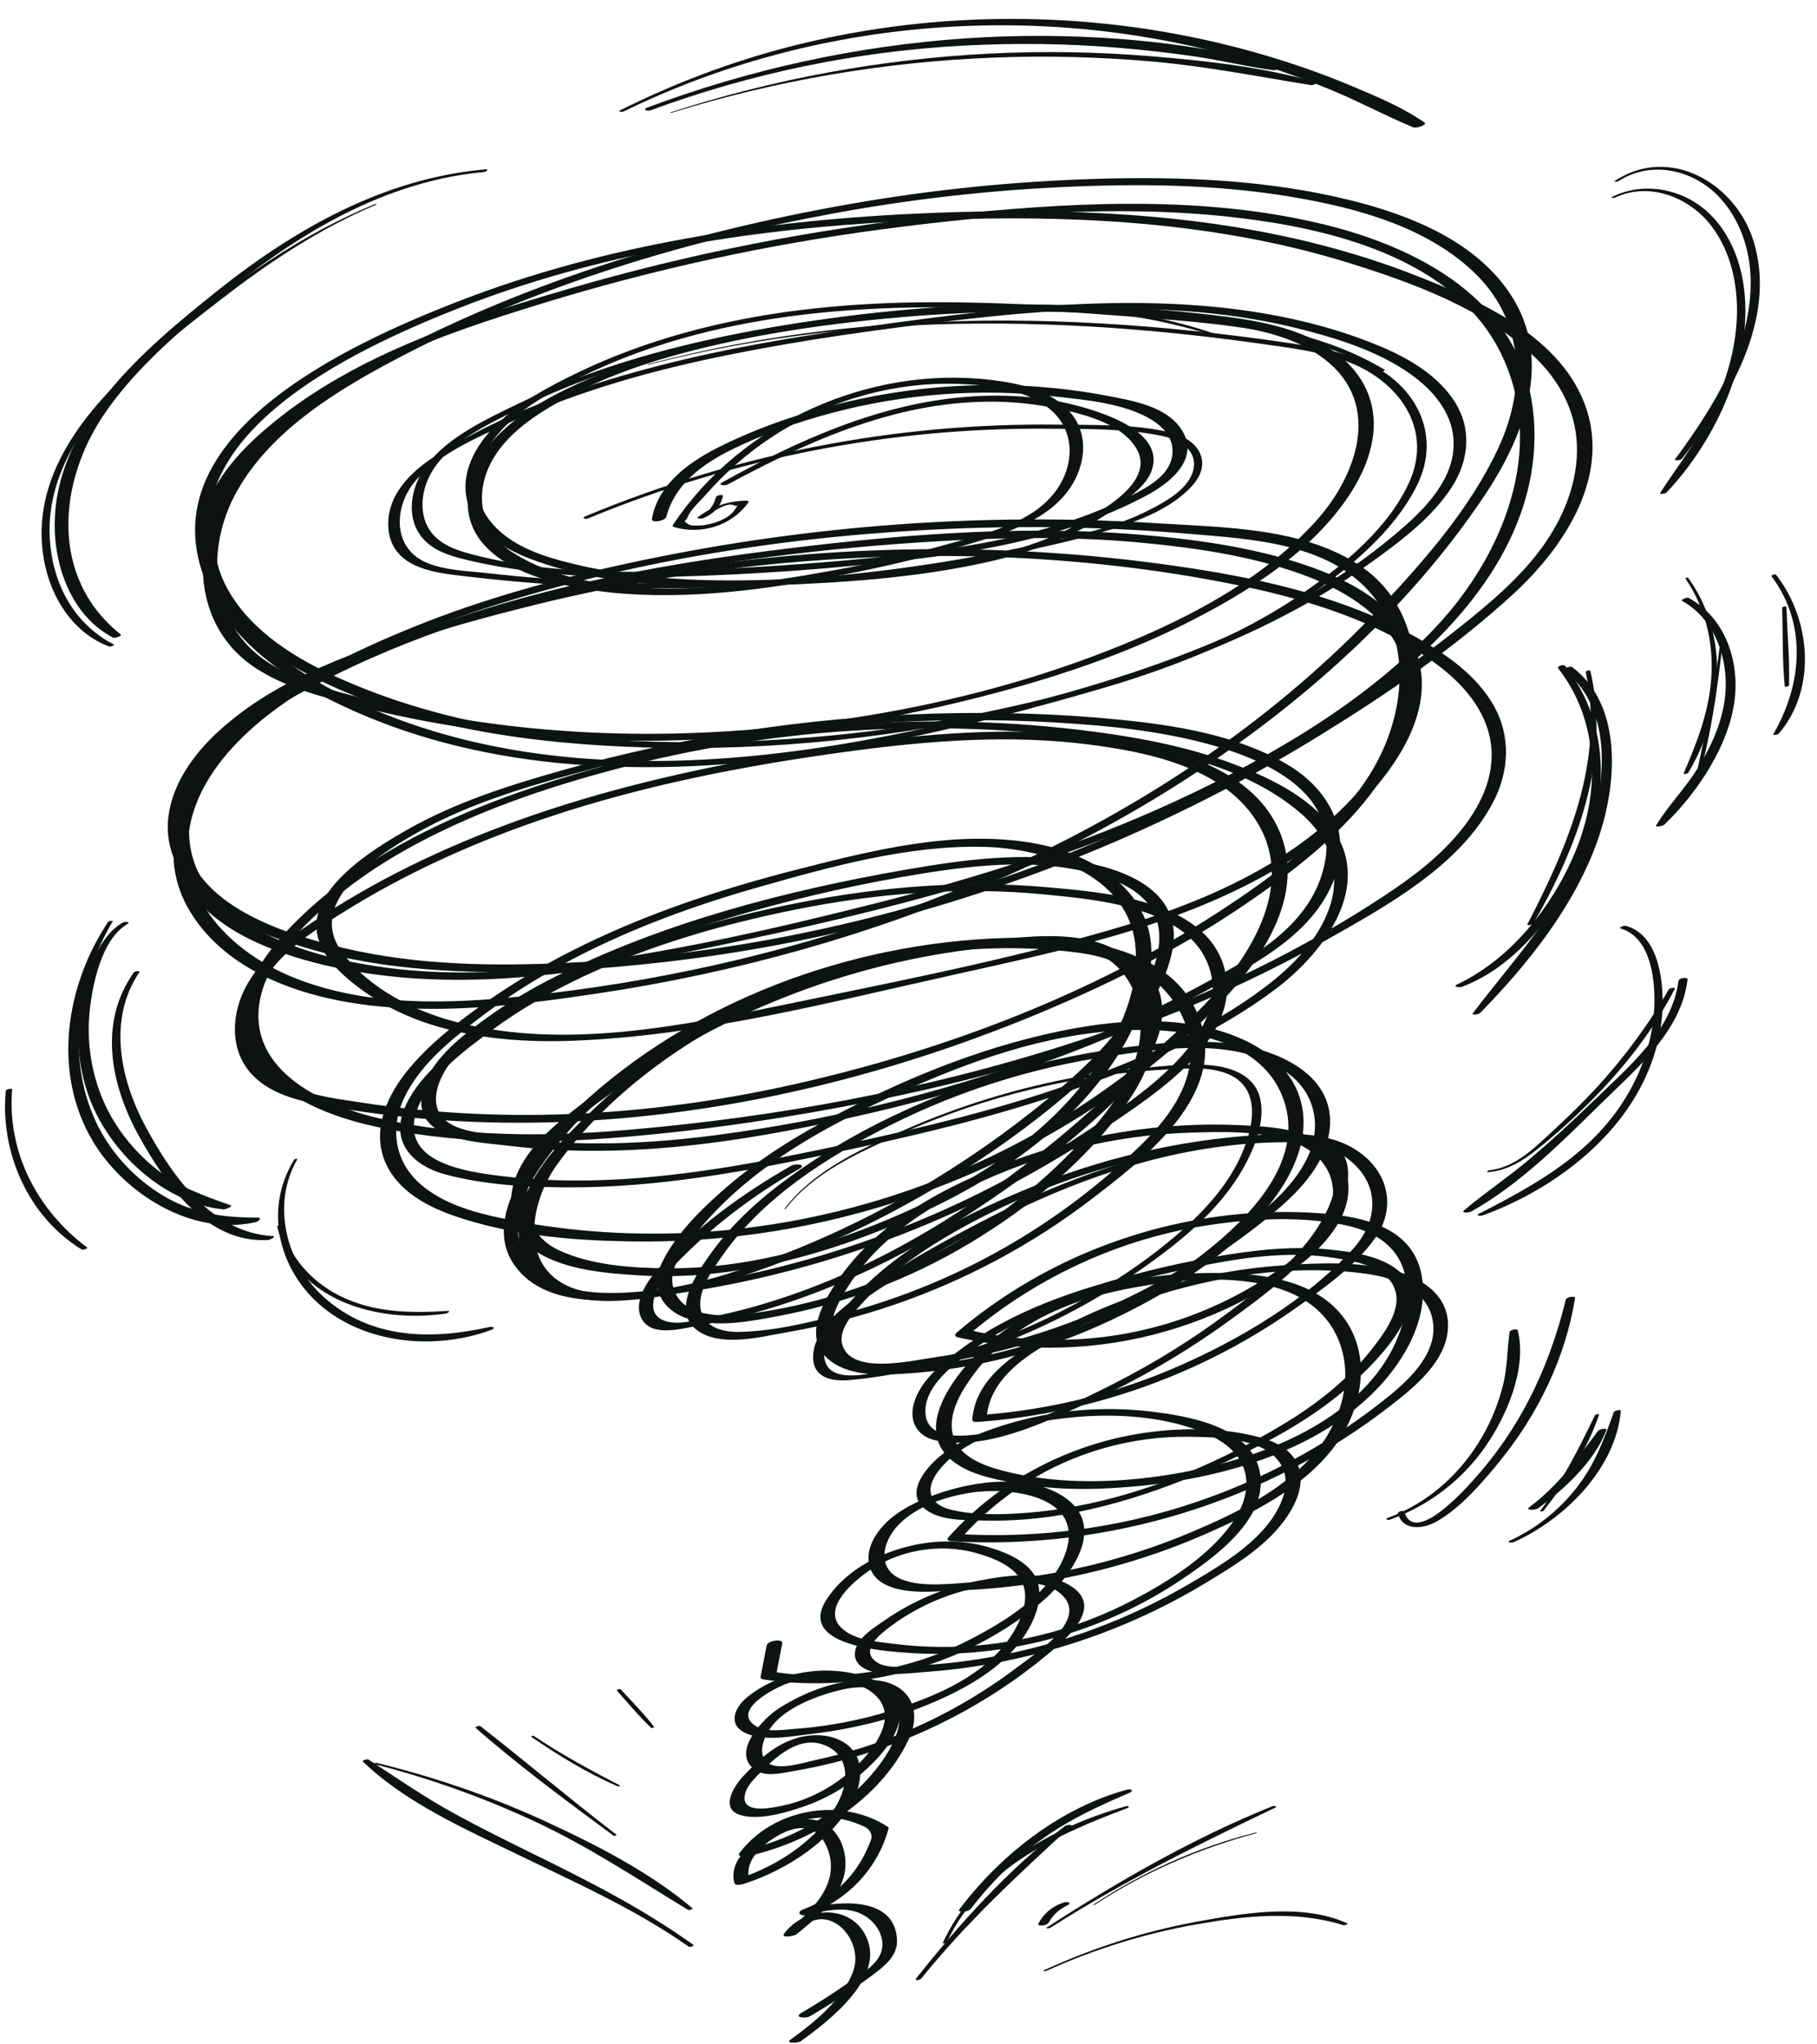 <?xml version="1.0" encoding="UTF-8" standalone="no"?><svg xmlns="http://www.w3.org/2000/svg" xmlns:xlink="http://www.w3.org/1999/xlink" fill="#000000" height="377.1" preserveAspectRatio="xMidYMid meet" version="1" viewBox="83.0 59.8 335.3 377.1" width="335.3" zoomAndPan="magnify"><g fill="#0e1211" id="change1_1"><path d="M 191.523 155.453 C 218.402 144.336 247.402 138.648 276.496 138.902 C 283.289 138.961 290.574 138.832 297.258 140.199 C 300.203 140.805 303.848 142.523 303.273 146.152 C 302.691 149.852 298.168 152.309 295.207 153.836 C 288.566 157.262 281.012 158.766 273.762 160.34 C 266.316 161.961 258.812 163.301 251.266 164.367 C 236.461 166.457 221.512 167.492 206.559 167.453 C 198.75 167.434 190.945 167.125 183.164 166.52 C 179.695 166.25 176.23 165.922 172.773 165.535 C 169.234 165.145 165.211 165.047 161.875 163.688 C 155.23 160.98 155.633 153.031 159.855 148.305 C 164.27 143.367 171.273 140.418 177.184 137.707 C 190.016 131.824 203.719 128.047 217.523 125.262 C 231.23 122.496 245.141 120.582 259.023 118.945 C 273.164 117.281 287.465 116.195 301.695 117.199 C 308.613 117.688 315.508 118.68 322.246 120.34 C 328.832 121.965 335.711 124.051 341.52 127.648 C 346.02 130.434 350.398 134.559 351.137 140.066 C 352.062 146.969 347.004 152.66 342.195 156.895 C 322.078 174.609 295.973 183.602 270.426 190.176 C 244.133 196.938 216.699 201.949 189.457 199.648 C 176.395 198.547 163.465 195.68 151.402 190.488 C 140.449 185.773 128.742 178.695 123.695 167.34 C 111.961 140.934 148.383 124.289 167.203 116.84 C 193.273 106.516 221.336 102.055 249.234 100.645 C 276.848 99.246 305.305 100.059 331.902 108.309 C 343.805 112 357.121 116.914 366.254 125.715 C 370.703 130 373.711 135.5 373.988 141.75 C 374.293 148.727 371.461 155.535 367.371 161.059 C 363.254 166.613 357.93 171.105 352.551 175.383 C 347.508 179.398 342.32 183.234 337.016 186.895 C 326.223 194.336 314.906 201.016 303.199 206.914 C 279.52 218.836 254.207 227.48 228.188 232.559 C 214.992 235.137 201.594 236.77 188.164 237.43 C 174.25 238.113 160.098 237.941 146.473 234.734 C 135.688 232.199 118.645 226.984 116.871 213.934 C 114.957 199.867 130.75 189.84 141.512 184.746 C 154.285 178.699 168.258 174.73 181.941 171.352 C 196.062 167.859 210.434 165.398 224.91 163.957 C 253.352 161.125 282.641 161.992 310.703 167.629 C 324.031 170.305 338.211 174.543 349.055 183.086 C 353.789 186.82 357.816 191.844 358.227 198.078 C 358.637 204.312 355.359 209.973 351.348 214.477 C 347.074 219.273 341.781 222.949 336.414 226.406 C 330.504 230.207 324.391 233.695 318.133 236.895 C 305.973 243.117 293.258 248.219 280.258 252.402 C 253.84 260.906 226.062 265.977 198.43 268.316 C 183.508 269.578 168.332 269.562 153.648 266.312 C 143.336 264.031 128.664 257.676 130.922 244.602 C 132.098 237.777 137.32 232.215 142.258 227.719 C 147.125 223.285 152.59 219.527 158.344 216.336 C 170.352 209.676 183.578 205.16 196.82 201.66 C 225.176 194.168 255.004 192.246 284.078 196.133 C 297.344 197.906 312.699 200.914 323.137 209.953 C 328.121 214.266 330.523 220.383 328.473 226.828 C 326.516 232.977 321.625 237.996 316.598 241.812 C 305.805 250.004 292.703 255.59 279.984 260.02 C 266.77 264.625 253.129 267.891 239.461 270.828 C 224.766 273.988 209.91 276.914 194.852 277.516 C 187.348 277.812 179.812 277.52 172.383 276.367 C 166.184 275.402 156.984 273.102 159.918 264.695 C 162.102 258.441 168.684 253.637 173.816 249.855 C 179.086 245.977 184.785 242.719 190.707 239.949 C 203.082 234.16 216.418 230.32 229.785 227.633 C 244.824 224.605 260.328 223.34 275.629 224.828 C 285.656 225.805 303.609 227.227 306.469 239.523 C 307.973 246.012 303.734 252.047 299.387 256.395 C 294.633 261.145 288.836 265.023 283.246 268.719 C 271.945 276.191 259.789 282.395 247.121 287.195 C 234.629 291.93 221.629 295.316 208.406 297.215 C 199.543 298.488 182.418 301.035 178.984 289.402 C 177.004 282.688 181.895 275.871 185.867 270.938 C 189.984 265.82 194.855 261.371 200.109 257.449 C 211.312 249.094 224.156 242.844 237.562 238.941 C 250.859 235.07 265.41 233.008 279.25 234.465 C 285.848 235.16 292.496 237.113 297.312 241.898 C 301.824 246.379 303.918 252.59 301.965 258.77 C 299.973 265.062 294.855 269.992 290.094 274.305 C 285.316 278.625 280.195 282.562 274.805 286.09 C 263.645 293.391 251.277 298.883 238.375 302.246 C 232.258 303.844 225.625 305.461 219.273 305.555 C 216.238 305.598 212.68 304.617 212.25 301.105 C 211.848 297.785 214.398 294.23 216.164 291.684 C 223.738 280.746 235.66 273.246 247.355 267.387 C 259.906 261.098 273.465 256.816 287.348 254.738 C 297.824 253.172 312.625 250.91 321.492 258.484 C 325.961 262.305 326.762 268.242 324.25 273.445 C 321.391 279.371 315.707 283.656 310.551 287.48 C 299.926 295.359 288.02 301.48 275.445 305.578 C 268.84 307.73 262.039 309.312 255.16 310.293 C 251.238 310.852 239.816 313.586 238.387 307.738 C 237.664 304.777 241.094 301.387 242.93 299.371 C 245.277 296.797 247.949 294.531 250.77 292.484 C 256.227 288.523 262.223 285.242 268.32 282.375 C 281.293 276.27 295.316 272.398 309.574 270.926 C 316.754 270.184 325.859 268.98 331.949 273.789 C 337.762 278.379 337.367 285.133 332.617 290.309 C 324.09 299.602 312.156 306.73 300.711 311.773 C 289.074 316.902 276.645 319.953 263.965 320.883 C 264.336 321.039 264.703 321.195 265.074 321.352 C 265.582 314.883 271.039 310.801 276.23 307.762 C 281.988 304.395 288.094 301.637 294.41 299.5 C 307.094 295.219 321.52 293.008 334.879 294.797 C 339.828 295.461 345.918 297.402 347.262 302.875 C 348.918 309.625 342.223 315.16 337.555 318.789 C 327.297 326.773 315.676 332.938 303.359 337.074 C 289.344 341.781 274.52 343.707 259.77 342.848 C 259.996 343.07 260.227 343.293 260.453 343.52 C 267.438 335.633 276.602 329.852 286.75 326.988 C 291.777 325.57 296.992 324.848 302.215 324.902 C 306.953 324.953 314.527 325.035 318.176 328.531 C 322.41 332.594 319.305 338.508 316.086 342.094 C 312.336 346.27 307.047 349.371 302.242 352.176 C 292.387 357.914 281.672 362.129 270.539 364.613 C 264.785 365.902 258.914 366.73 253.027 367.062 C 250.641 367.195 246.957 367.902 244.844 366.527 C 241.43 364.312 245.629 361.125 247.645 359.656 C 252.52 356.105 258.215 353.652 264.156 352.59 C 268.453 351.82 275.945 350.676 279.301 354.422 C 283.406 359.004 274.184 364.785 271.066 367.168 C 266.648 370.543 261.941 373.531 257.004 376.09 C 251.918 378.723 246.59 380.91 241.109 382.578 C 238.551 383.355 235.961 384.023 233.348 384.582 C 230.996 385.09 225.266 387.02 223.938 384.215 C 222.883 381.973 224.758 378.855 226.293 377.324 C 228.68 374.941 232.32 373.34 235.488 372.344 C 238.598 371.363 242.512 370.461 245.66 371.785 C 249.004 373.188 249.551 376.629 248.434 379.766 C 246.52 385.137 241.645 389.973 237.23 393.379 C 232.324 397.16 226.688 399.75 220.641 401.07 C 221.125 401.277 221.613 401.48 222.098 401.688 C 226.586 395.762 234.598 393.539 241.5 396.41 C 242.309 396.746 243.133 396.996 243.582 397.797 C 244.113 398.738 243.715 399.305 243.309 400.309 C 242.617 402.02 241.703 403.629 240.59 405.102 C 238.188 408.285 235.016 410.684 231.285 412.086 C 229.781 412.652 230.719 413.43 231.93 413.137 C 235.598 412.254 239.98 411.199 243.234 413.738 C 245.164 415.242 246.492 417.848 245.508 420.266 C 244.527 422.668 241.348 424.363 239.324 425.793 C 236.59 427.727 233.766 429.52 230.875 431.207 C 229.363 432.086 231.68 432.281 232.438 431.84 C 236.391 429.531 240.238 427.047 243.906 424.305 C 246.121 422.645 248.707 420.734 248.527 417.645 C 248.035 409.25 236.957 410.699 231.641 411.977 C 231.855 412.324 232.07 412.676 232.285 413.027 C 239.43 410.344 244.934 404.641 246.965 397.23 C 247.004 397.109 246.977 397.004 246.887 396.914 C 238.289 391.25 225.699 393.473 219.488 401.68 C 218.863 402.508 220.605 402.371 220.945 402.297 C 232.723 399.723 245.484 391.957 250.727 380.645 C 253.352 374.98 250.52 370.246 244.352 369.809 C 238.305 369.379 231.758 371.793 226.742 375.004 C 223.961 376.781 217.742 383.094 222.309 386.34 C 224.223 387.699 226.996 387.008 229.102 386.652 C 232.641 386.059 236.145 385.281 239.598 384.305 C 252.934 380.535 265.508 374.027 276.18 365.168 C 279.75 362.203 287.051 356.219 280.324 352.27 C 275.621 349.504 268.762 350.465 263.691 351.441 C 257.453 352.648 251.469 355.141 246.254 358.77 C 244.375 360.078 241.102 362.027 240.777 364.605 C 240.477 366.961 242.719 368.035 244.668 368.398 C 247.723 368.969 251.102 368.5 254.176 368.27 C 258.039 367.984 261.895 367.5 265.711 366.816 C 272.641 365.57 279.453 363.723 286.055 361.266 C 292.82 358.742 299.363 355.594 305.539 351.848 C 311.043 348.508 317.109 344.863 320.699 339.355 C 322.27 336.945 323.547 333.906 322.797 330.992 C 321.949 327.699 318.934 325.996 315.879 325.129 C 309.312 323.266 301.996 323.176 295.27 324.035 C 280.992 325.859 267.52 332.723 257.965 343.516 C 257.535 344.004 258.328 344.172 258.648 344.188 C 287.504 345.871 316.836 336.902 339.664 319.129 C 344.254 315.559 350.191 310.723 350.211 304.336 C 350.23 298.504 344.957 295.398 339.938 294.148 C 333.512 292.547 326.398 292.809 319.852 293.262 C 312.473 293.773 305.141 295.07 298.035 297.129 C 290.184 299.402 282.594 302.566 275.492 306.617 C 269.699 309.918 262.988 314.402 262.422 321.691 C 262.375 322.25 263.16 322.188 263.527 322.16 C 277.434 321.141 291.062 317.605 303.727 311.781 C 310.113 308.844 316.234 305.312 321.98 301.254 C 327.141 297.613 333.066 293.441 336.77 288.227 C 340.465 283.016 339.434 276.797 334.445 272.844 C 329.004 268.527 321.43 268.805 314.887 269.238 C 300.379 270.199 286.023 273.566 272.594 279.133 C 260.062 284.328 246.023 291.363 237.832 302.598 C 236.449 304.492 234.867 306.852 236.031 309.234 C 236.926 311.062 239.031 311.863 240.91 312.254 C 243.426 312.777 246 312.52 248.531 312.289 C 252.355 311.941 256.156 311.41 259.93 310.711 C 273.641 308.164 286.938 303.371 299.109 296.562 C 305.191 293.156 311.004 289.254 316.43 284.883 C 321.266 280.984 326.582 276.203 328.062 269.902 C 330.848 258.016 317.977 252.961 308.52 252.191 C 301.98 251.66 295.246 252.41 288.777 253.324 C 281.363 254.375 274.039 256.027 266.891 258.25 C 253.43 262.43 240.348 268.602 228.891 276.855 C 223.391 280.812 218.246 285.426 214.266 290.941 C 211.562 294.684 206.469 302.102 212.141 305.586 C 216.566 308.301 223.488 306.441 228.168 305.633 C 234.91 304.465 241.551 302.758 248.02 300.539 C 261.141 296.043 273.547 289.41 284.551 280.965 C 293.59 274.027 308.211 262.887 304.938 249.707 C 301.559 236.086 285.754 232.996 273.82 232.828 C 245.266 232.43 215.516 242.125 193.598 260.668 C 188.258 265.188 183.332 270.371 179.609 276.32 C 176.473 281.332 174.16 287.852 177.895 293.195 C 184.133 302.125 198.938 299.754 207.98 298.453 C 236.297 294.387 263.641 283.781 287.289 267.688 C 296.184 261.633 312.828 251.121 308.82 238.023 C 305.07 225.77 286.562 224.426 276.195 223.504 C 260.941 222.145 245.566 223.395 230.566 226.332 C 216.094 229.168 201.645 233.359 188.316 239.738 C 182.113 242.707 176.148 246.219 170.68 250.391 C 165.801 254.105 159.805 258.703 157.52 264.609 C 155.125 270.797 159.453 274.961 165.117 276.484 C 172.559 278.488 180.684 278.883 188.355 278.883 C 204.297 278.887 220.074 276.051 235.625 272.785 C 250.418 269.684 265.184 266.266 279.504 261.387 C 293.078 256.766 307.105 250.863 318.602 242.129 C 327.941 235.023 337.246 222.078 327.727 211.203 C 323.164 205.992 316.148 202.801 309.781 200.457 C 302.672 197.84 295.203 196.285 287.719 195.199 C 272.297 192.965 256.609 192.398 241.059 193.383 C 225.332 194.379 209.699 196.949 194.5 201.117 C 180.621 204.922 166.723 209.781 154.289 217.137 C 148.387 220.629 142.836 224.707 137.938 229.523 C 133.352 234.039 128.664 239.68 128.102 246.367 C 127.055 258.883 140.809 264.988 150.898 267.352 C 166.297 270.961 182.305 270.934 197.984 269.613 C 213.445 268.312 228.871 265.992 244.078 262.941 C 273.273 257.082 302.07 247.812 328.059 233.078 C 339.113 226.812 352.32 219.574 358.488 207.91 C 361.48 202.254 361.863 195.727 358.68 190.059 C 355.52 184.426 349.969 180.578 344.469 177.465 C 331.637 170.211 317.02 166.828 302.566 164.617 C 287.121 162.254 271.48 161.102 255.855 161.125 C 224.387 161.172 192.949 166.02 162.93 175.465 C 149.102 179.816 134.219 184.758 123.32 194.742 C 118.82 198.867 114.777 204.375 114.059 210.605 C 113.352 216.75 116.32 222.102 120.98 225.91 C 126.289 230.254 133.039 232.797 139.547 234.715 C 146.809 236.859 154.309 238.062 161.852 238.652 C 176.246 239.781 190.855 238.973 205.188 237.359 C 233.938 234.121 262.215 226.559 288.781 215.105 C 301.91 209.445 314.637 202.852 326.805 195.34 C 339.164 187.711 351.477 179.297 362.199 169.457 C 371.723 160.723 380.605 147.332 375.281 133.953 C 370.281 121.379 355.367 114.945 343.645 110.395 C 315.395 99.438 284.375 97.891 254.406 99.113 C 224.777 100.32 194.91 104.73 167.168 115.562 C 147.852 123.105 109.543 140.238 121.145 167.562 C 126.273 179.645 138.801 187.02 150.367 191.879 C 163.289 197.305 177.172 200.102 191.121 201 C 220.445 202.887 250.008 196.973 278.137 189.164 C 291.801 185.367 305.312 180.773 318.008 174.402 C 324.199 171.293 330.188 167.754 335.816 163.715 C 341.293 159.785 347.277 155.363 350.953 149.602 C 354.133 144.629 354.637 138.793 351.332 133.75 C 348.219 128.996 342.922 125.895 337.793 123.742 C 323.941 117.922 308.637 115.898 293.711 115.715 C 278.453 115.531 263.242 117.289 248.148 119.348 C 232.984 121.41 217.805 123.75 202.996 127.688 C 189.387 131.309 175.566 136.188 163.602 143.758 C 158.848 146.77 154.145 151.258 154.688 157.395 C 155.246 163.715 161.344 165.191 166.621 165.859 C 198.578 169.902 231.227 168.953 262.918 163.211 C 270.695 161.801 278.52 160.246 286.121 158.051 C 291.902 156.379 298.734 154.078 302.93 149.512 C 306.961 145.121 304.148 140.84 299.035 139.605 C 292.461 138.02 284.957 138.246 278.219 138.156 C 248.383 137.77 218.594 143.574 191.055 155.051 C 190.211 155.402 190.988 155.676 191.523 155.453"/><path d="M 371.621 183.461 C 381.184 190.84 379.246 205.762 375.559 215.68 C 371.07 227.734 362.426 236.715 354.797 246.746 C 354.445 247.211 355.875 246.965 356.113 246.723 C 365.078 237.582 373.746 226.695 377.953 214.465 C 381.359 204.555 382.555 190.02 373.145 182.902 C 372.75 182.605 371.289 183.203 371.621 183.461"/><path d="M 357.746 276.074 C 361.164 275.746 363.953 274.035 366.598 271.93 C 369.969 269.242 373.18 266.332 376.234 263.293 C 382.508 257.055 388.012 250.098 392.078 242.219 C 392.207 241.973 391.098 242.086 390.93 242.379 C 387.191 248.906 382.707 254.953 377.621 260.488 C 375.191 263.129 372.633 265.629 369.996 268.059 C 366.566 271.227 362.777 275.211 357.895 275.711 C 357.527 275.746 357.148 276.133 357.746 276.074"/><path d="M 252.953 424.93 C 261.32 414.535 270.887 405.703 280.68 396.707 C 281.02 396.395 279.809 396.516 279.613 396.66 C 269.172 404.605 260.102 414.707 251.98 424.953 C 251.738 425.262 252.773 425.148 252.953 424.93"/><path d="M 210.969 418.668 C 201.867 412.121 191.918 407.031 181.879 402.102 C 176.84 399.633 171.809 397.145 166.883 394.453 C 161.355 391.434 156.273 387.887 151 384.465 C 150.777 384.32 149.727 384.605 149.973 384.84 C 157.863 392.453 168.891 397.312 178.633 402.035 C 189.352 407.234 200.316 412.098 210.09 418.988 C 210.316 419.148 211.145 418.797 210.969 418.668"/><path d="M 196.762 398.336 C 188.27 391.809 180.082 384.898 171.648 378.301 C 171.441 378.137 170.586 378.453 170.77 378.617 C 178.887 385.719 187.57 392.117 196.238 398.523 C 196.367 398.617 196.863 398.414 196.762 398.336"/><path d="M 276.805 415.516 C 290.117 407.023 304.07 400.152 318.289 393.352 C 318.891 393.066 318.062 392.965 317.777 393.082 C 303.219 398.938 289.332 406.945 276.172 415.441 C 275.816 415.672 276.633 415.621 276.805 415.516"/><path d="M 309.289 122.141 C 294.926 116.84 279.633 115.52 264.422 116.062 C 249.363 116.602 234.211 118.461 219.418 121.32 C 205.344 124.043 191.438 128.055 178.52 134.344 C 172.762 137.145 165.93 140.281 161.875 145.445 C 158.566 149.664 157.461 156.32 162.023 160.117 C 164.125 161.867 166.879 162.582 169.48 163.195 C 173.727 164.195 178.051 164.891 182.387 165.379 C 190.254 166.266 198.191 166.438 206.105 166.242 C 221.805 165.859 237.691 164.727 253.277 162.789 C 267.473 161.027 281.969 157.984 294.676 151.172 C 298.812 148.953 304.32 144.633 301.215 139.359 C 298.527 134.805 292.078 133.73 287.359 132.836 C 271.184 129.762 254.344 130.289 238.352 134.172 C 230.742 136.02 223.203 138.582 216.168 142.039 C 210.504 144.824 204.52 148.875 203.305 155.504 C 203.141 156.395 205.75 155.93 205.953 155.164 C 207.551 149.129 212.617 145.43 217.965 142.789 C 223.918 139.848 230.301 137.629 236.715 135.938 C 250.012 132.426 263.984 131.395 277.648 132.953 C 283.332 133.598 290.004 134.141 295.074 136.996 C 297.414 138.312 299.473 140.383 299.375 143.23 C 299.254 146.809 295.957 149.004 293.109 150.539 C 281.164 156.977 267.535 159.855 254.188 161.566 C 240.586 163.312 226.785 164.27 213.094 164.926 C 198.637 165.617 183.34 165.758 169.27 161.859 C 166.359 161.055 163.352 159.762 161.895 156.938 C 160.438 154.121 160.816 150.633 162.156 147.855 C 165.043 141.867 172.234 138.531 177.855 135.668 C 189.832 129.562 202.766 125.562 215.887 122.773 C 230.906 119.578 246.379 117.602 261.715 116.836 C 277.609 116.039 293.719 117.121 308.848 122.355 C 308.977 122.402 309.469 122.207 309.289 122.141"/><path d="M 338.555 128.047 C 326.73 120.957 312.957 119.133 299.465 117.957 C 283.762 116.59 267.977 115.359 252.203 115.59 C 237.645 115.805 223.035 117.359 208.984 121.305 C 202.371 123.16 195.902 125.527 189.711 128.504 C 184.051 131.227 178.227 134.324 173.852 138.934 C 170.238 142.734 167.656 147.965 169.52 153.23 C 171.281 158.23 176.258 161.172 180.961 162.953 C 194.445 168.059 210.23 168.301 224.453 167.824 C 238.027 167.371 251.996 166.473 265.281 163.492 C 271.305 162.145 277.246 160.223 282.723 157.344 C 285.414 155.926 287.992 154.277 290.371 152.379 C 292.309 150.832 294.723 148.992 295.551 146.543 C 297.727 140.098 288.516 136.695 284.027 135.297 C 276.727 133.023 268.988 132.418 261.391 133.016 C 245.207 134.289 230.289 141.031 216.273 148.805 C 215.262 149.367 216.816 149.445 217.297 149.188 C 229.402 142.668 242.262 136.68 255.98 134.656 C 262.785 133.652 269.754 133.609 276.527 134.883 C 281.77 135.871 289.965 137.613 292.809 142.738 C 295.996 148.488 287.004 153.621 282.926 155.961 C 277.648 158.992 271.844 160.973 265.938 162.359 C 253.465 165.285 240.297 166.133 227.535 166.68 C 213.844 167.266 199.766 166.852 186.465 163.25 C 181.668 161.949 176.445 159.875 173.336 155.793 C 169.574 150.855 170.914 144.723 174.633 140.207 C 178.66 135.316 184.465 132.18 190.055 129.422 C 196.031 126.473 202.305 124.121 208.715 122.293 C 221.672 118.598 235.129 117 248.57 116.605 C 264.543 116.137 280.508 117.316 296.414 118.594 C 310.539 119.727 325.062 121.168 337.57 128.402 C 337.84 128.559 338.746 128.16 338.555 128.047"/><path d="M 202.621 127.109 C 223.758 121.617 245.555 119.355 267.363 119.504 C 278.371 119.578 289.371 120.223 300.316 121.348 C 305.543 121.887 310.762 122.527 315.965 123.27 C 321.172 124.012 326.52 124.648 331.48 126.461 C 340.879 129.895 347.543 138.695 343.086 148.688 C 339.316 157.141 331.059 163.957 323.617 169.098 C 307.422 180.289 287.906 186.121 268.879 190.352 C 247.426 195.121 225.359 197.27 203.391 196.648 C 183.148 196.074 162.621 192.879 144.141 184.262 C 136.445 180.676 128.395 175.395 124.516 167.551 C 120.184 158.797 123.699 149.891 130.012 143.184 C 143.805 128.516 164.422 121.516 183.164 115.758 C 203.602 109.48 224.559 104.914 245.75 102.117 C 266.895 99.324 288.852 97.5 310.129 99.832 C 328.035 101.793 351.367 107.273 360.031 125.121 C 368.496 142.562 360.316 162.383 347.945 175.523 C 334.852 189.438 317.359 199.535 300.168 207.512 C 282.32 215.789 263.465 221.723 244.414 226.52 C 225.23 231.355 205.625 235.812 185.961 238.113 C 175.551 239.332 164.973 239.75 154.555 238.379 C 145.082 237.133 134.832 234.613 126.871 229.098 C 118.82 223.52 115.645 214.539 119.559 205.34 C 123.48 196.113 132.641 190.715 141.121 186.246 C 159.055 176.809 178.605 170.871 198.418 166.914 C 218.809 162.844 239.73 160.453 260.488 159.434 C 271.465 158.895 282.488 158.895 293.434 159.918 C 303.332 160.844 313.594 162.309 322.984 165.684 C 330.27 168.297 338.191 172.652 341.348 180.145 C 345.246 189.414 339.785 198.875 333.75 205.75 C 321.77 219.391 304.414 226.625 287.336 231.535 C 267.855 237.137 247.781 241.035 227.945 245.137 C 208.609 249.137 187.324 253.43 167.754 248.523 C 159.633 246.484 151.23 242.367 146.125 235.496 C 138.992 225.898 153.859 216.754 160.965 212.898 C 169.754 208.129 179.441 205.164 189.051 202.535 C 199.559 199.66 210.234 197.402 221.012 195.789 C 242.352 192.59 264.137 191.789 285.645 193.684 C 299.969 194.945 334.898 199.949 326.52 222.32 C 322.922 231.918 312.754 237.176 304.27 241.777 C 295.137 246.727 285.609 250.918 275.855 254.477 C 256.27 261.621 235.609 266.578 214.938 269.27 C 204.008 270.691 192.914 271.285 181.918 270.266 C 179.219 270.012 176.527 269.66 173.852 269.211 C 171.406 268.797 168.59 268.523 166.383 267.32 C 161.172 264.488 163.914 258.348 166.848 254.941 C 173.363 247.379 183.332 242.184 192.324 238.211 C 201.688 234.07 211.492 230.852 221.332 228.062 C 231.859 225.074 242.562 222.691 253.367 220.961 C 264.059 219.25 275.234 218.176 285.781 221.27 C 290.102 222.539 294.836 224.809 296.391 229.375 C 298.02 234.156 295.719 239.48 293.41 243.637 C 288.688 252.152 281.145 258.781 273.609 264.758 C 257.879 277.227 240.008 287.109 221.008 293.621 C 215.812 295.402 210.484 296.891 205.051 297.742 C 200.023 298.535 194.281 299.254 189.328 297.684 C 178.695 294.305 180.551 281.988 185.738 274.766 C 196.145 260.285 212.578 249.289 228.93 242.684 C 245.461 236.004 263.727 233.293 281.461 235.52 C 286.289 236.125 291.547 237.41 293.695 242.301 C 295.418 246.219 294.836 250.855 292.914 254.582 C 290.652 258.977 286.93 262.363 283.27 265.582 C 279.645 268.766 275.926 271.836 272.098 274.77 C 256.77 286.52 239.559 296.262 220.801 301.258 C 218.645 301.832 216.477 302.348 214.289 302.789 C 211.711 303.312 208.336 304.371 205.812 303.562 C 201.031 302.027 204.922 295.953 207.074 293.676 C 213.887 286.465 221.914 280.352 230.527 275.453 C 231.961 274.641 229.77 274.461 229.055 274.867 C 220.043 279.992 211.344 286.32 204.355 294.035 C 202.426 296.168 199.848 300.023 201.352 303.02 C 203.113 306.523 208.453 305.02 211.391 304.5 C 231.27 300.984 249.816 292.195 266.352 280.789 C 274.734 275.004 283.145 268.629 290.281 261.328 C 295.84 255.648 301.027 245.441 294.281 238.512 C 291.191 235.336 286.473 234.617 282.27 234.137 C 277.773 233.617 273.234 233.395 268.711 233.461 C 259.32 233.598 249.949 234.941 240.891 237.406 C 222.945 242.285 206.188 251.48 192.703 264.316 C 186.406 270.312 178.348 278.125 178.691 287.543 C 179.062 297.652 188.523 300.203 197.02 299.812 C 207.637 299.32 217.945 296.242 227.805 292.445 C 237.914 288.559 247.68 283.77 256.938 278.156 C 265.949 272.691 274.602 266.496 282.469 259.477 C 289.562 253.145 297.289 245.004 299.301 235.355 C 301.539 224.633 291.434 220.395 282.676 218.832 C 271.875 216.906 260.77 218.414 250.074 220.277 C 228.18 224.098 205.617 229.93 185.656 239.918 C 181.191 242.152 176.863 244.691 172.816 247.625 C 169.031 250.367 164.91 253.465 162.457 257.531 C 160.422 260.906 159.594 265.414 163.297 267.98 C 166.926 270.496 172.734 270.703 176.965 271.223 C 199.789 274.012 223.062 270.062 245.258 264.801 C 266.586 259.746 287.547 252.52 306.801 241.945 C 315.191 237.332 324.93 232.094 328.875 222.828 C 332.719 213.809 328.551 205.574 320.516 200.84 C 311.312 195.422 299.918 193.617 289.453 192.578 C 278.102 191.449 266.641 191.137 255.238 191.473 C 232.07 192.16 208.98 195.664 186.672 201.953 C 176.859 204.723 166.98 207.863 158.082 212.934 C 151.84 216.492 138.98 224.25 141.785 233.18 C 143.082 237.316 147.289 240.727 150.703 243.109 C 154.312 245.629 158.332 247.5 162.52 248.832 C 171.059 251.547 180.184 252.18 189.094 251.82 C 212.715 250.859 236.062 244.746 259.047 239.645 C 278.355 235.359 298.297 231.191 315.828 221.645 C 323.691 217.367 330.984 211.93 336.812 205.094 C 342.887 197.969 348.152 188.105 343.766 178.797 C 340.305 171.461 332.512 167.137 325.188 164.512 C 314.957 160.84 303.766 159.305 292.984 158.426 C 270.086 156.559 246.93 158.613 224.203 161.531 C 202.777 164.285 181.395 168.496 161.094 176.012 C 151.027 179.738 141.023 184.191 131.914 189.895 C 123.969 194.867 116.391 201.957 115.199 211.766 C 112.617 233.047 142.922 239.07 158.352 240.246 C 179.918 241.895 201.512 237.277 222.484 232.812 C 243.406 228.355 264.23 223.074 284.27 215.516 C 303.746 208.164 322.703 198.621 339.137 185.738 C 354.293 173.852 367.781 156.953 366.004 136.559 C 364.137 115.09 344.348 105.039 325.504 100.781 C 303.191 95.746 279.523 97.219 256.957 99.555 C 233.656 101.969 210.559 106.492 188.07 113.055 C 168.062 118.891 146.898 125.723 131.027 139.824 C 124.457 145.664 118.434 153.684 120.168 162.988 C 121.781 171.633 129.168 178.023 136.367 182.293 C 154.672 193.141 177.43 196.648 198.355 197.578 C 221.316 198.598 244.48 196.477 266.941 191.652 C 287.008 187.34 307.641 181.281 324.75 169.574 C 332.309 164.402 340.418 157.652 344.523 149.277 C 348.801 140.562 344.883 131.809 336.586 127.387 C 331.863 124.871 326.5 123.938 321.27 123.152 C 315.348 122.266 309.402 121.512 303.445 120.887 C 291.996 119.688 280.484 118.984 268.969 118.949 C 246.613 118.879 224.234 121.285 202.594 126.996 C 202.414 127.047 202.438 127.156 202.621 127.109"/><path d="M 227.98 282.844 C 233.121 276.164 241.375 272.52 248.879 269.152 C 256.801 265.598 265.051 262.777 273.492 260.754 C 281.891 258.734 290.477 257.5 299.102 257.086 C 302.555 256.922 306.355 256.617 309.625 257.98 C 314.457 259.996 314.637 264.879 313.371 269.336 C 311.344 276.48 306.297 282.309 300.801 287.098 C 294.844 292.289 288.172 296.75 281.227 300.5 C 274.273 304.258 266.938 307.312 259.359 309.566 C 255.691 310.66 251.965 311.566 248.203 312.281 C 244.699 312.945 236.098 315.637 235.16 310.559 C 234.465 306.789 238.074 303.094 240.664 300.977 C 243.613 298.566 246.938 296.551 250.148 294.512 C 257.109 290.098 264.312 286.039 271.773 282.531 C 286.582 275.574 302.641 270.809 319.094 270.566 C 322.77 270.512 327.797 270.387 329.164 274.691 C 330.355 278.449 328.156 283.152 326.16 286.27 C 322.012 292.734 315.438 297.691 309.348 302.219 C 302.875 307.027 296.008 311.289 288.824 314.957 C 281.324 318.785 273.012 322.793 264.648 324.246 C 261.176 324.848 254.184 325.691 253.789 320.656 C 253.457 316.406 257.426 312.902 260.379 310.52 C 266.273 305.77 273.121 302.383 280.215 299.824 C 287.574 297.172 295.223 295.359 302.863 293.754 C 311.551 291.93 320.59 290.477 329.441 291.938 C 332.91 292.512 337.867 293.332 339.887 296.613 C 342.305 300.539 338.84 305.234 336.484 308.309 C 332 314.164 326.113 318.793 319.824 322.582 C 305.914 330.965 289.539 337.465 273.281 338.867 C 268.832 339.25 264.008 339.434 259.602 338.605 C 258.156 338.336 256.445 337.902 255.457 336.727 C 253.633 334.551 255.527 331.824 257.09 330.129 C 262.52 324.227 272.43 322.262 280.023 321.414 C 288.168 320.508 297.426 320.992 305.105 324.113 C 308.055 325.312 311.02 327.191 312.328 330.23 C 313.977 334.047 312.41 338.074 310.086 341.219 C 305.629 347.25 298.383 351.766 291.809 355.18 C 284.871 358.781 277.363 361.301 269.656 362.605 C 262.41 363.84 254.98 364.023 247.688 363.078 C 244.664 362.688 240.805 362.441 238.418 360.305 C 234.617 356.906 239.852 352.195 242.621 350.152 C 248.488 345.824 256.277 344.402 263.297 346.402 C 266.352 347.273 270.48 348.855 271.742 352.055 C 273.262 355.898 270.445 360.855 268.043 363.711 C 263.16 369.512 255.672 372.707 248.637 375.039 C 244.375 376.453 239.988 377.492 235.551 378.148 C 233.641 378.43 231.727 378.648 229.805 378.789 C 227.695 378.945 224.535 379.504 222.586 378.352 C 217.723 375.477 225.93 371.227 228.324 370.41 C 232.371 369.023 236.887 369.078 240.91 370.504 C 245.363 372.082 247.621 375.223 245.465 379.785 C 243.809 383.281 240.684 386.273 237.574 388.473 C 234.496 390.656 230.965 392.238 227.266 393 C 225.355 393.395 219.867 394.555 220.43 391.102 C 220.723 389.293 222.359 387.836 223.586 386.59 C 226.766 383.371 231.246 379.609 235.969 382.18 C 239.812 384.27 239.473 388.871 237.695 392.277 C 234.109 399.164 226.551 404.07 219.379 406.414 C 220 406.457 220.625 406.504 221.246 406.547 C 220.293 402.793 224.234 399.676 227.234 398.133 C 229.324 397.055 232.121 396.465 233.957 398.211 C 234.926 399.133 235.559 400.32 235.941 401.586 C 237.863 407.949 232.305 412.812 227.898 416.398 C 228.641 416.453 229.383 416.508 230.129 416.562 C 235.02 409.855 242.691 417.293 240.438 423.543 C 238.586 428.68 233.156 433.051 228.891 436.129 C 227.828 436.895 230.25 436.812 230.793 436.422 C 236.129 432.578 246.922 424.281 242.562 416.598 C 239.371 410.977 231.242 411.766 227.723 416.562 C 227.027 417.512 229.598 417.012 229.949 416.727 C 233.406 413.922 237.289 410.773 238.633 406.34 C 239.652 402.961 238.672 398.621 235.641 396.57 C 232.367 394.355 228.223 395.871 225.184 397.734 C 221.945 399.723 217.406 402.84 218.52 407.227 C 218.68 407.859 220.059 407.465 220.387 407.359 C 228.324 404.766 236.863 399.285 240.613 391.531 C 242.254 388.141 242.426 383.809 238.988 381.469 C 236.305 379.637 232.648 379.645 229.652 380.613 C 225.82 381.852 222.781 384.703 220.094 387.598 C 218.379 389.438 215.824 393.578 219.648 394.707 C 223.117 395.727 228.035 394.254 231.32 393.129 C 235.277 391.773 238.996 389.66 242.141 386.902 C 245.012 384.383 248.297 380.93 249.008 377.016 C 249.797 372.668 246.402 370.41 242.723 369.191 C 235.566 366.816 226.703 368.152 220.82 373.008 C 218.441 374.969 217.27 378.133 220.703 379.633 C 224.156 381.141 228.922 380.18 232.508 379.762 C 242.312 378.629 252.344 375.879 261.02 371.098 C 264.52 369.164 267.871 366.785 270.465 363.711 C 272.938 360.773 275.449 356.297 274.641 352.312 C 273.852 348.414 269.203 346.43 265.809 345.387 C 262.348 344.324 258.695 344.004 255.098 344.352 C 247.824 345.047 239.602 348.602 235.516 354.953 C 230.074 363.41 245.953 364.445 250.543 364.77 C 268.223 366.02 286.312 361.152 301.008 351.262 C 307.164 347.113 317.344 339.887 315.43 331.152 C 313.617 322.883 302.105 321.047 295.215 320.23 C 285.543 319.09 275.645 320.172 266.441 323.352 C 262.523 324.707 258.52 326.445 255.488 329.355 C 253.352 331.414 250.5 335.172 253.281 337.867 C 256.027 340.527 261.203 340.273 264.715 340.363 C 269.871 340.492 275.039 340.027 280.109 339.117 C 290.164 337.312 299.828 333.82 309.094 329.574 C 317.598 325.68 325.973 321.094 332.906 314.734 C 337.266 310.734 348.227 299.863 340.848 294.082 C 337.551 291.496 332.48 290.785 328.457 290.363 C 323.488 289.852 318.477 290.098 313.531 290.734 C 303.551 292.02 293.496 294.383 283.902 297.395 C 275.09 300.156 266.449 303.91 259.133 309.633 C 256.09 312.016 252.828 314.777 251.68 318.621 C 250.672 322 252.188 324.824 255.695 325.578 C 264.77 327.52 275.344 322.41 283.363 318.812 C 292.586 314.68 301.379 309.598 309.562 303.676 C 316.75 298.473 324.887 292.527 329.254 284.598 C 331.07 281.289 333.141 275.859 330.578 272.387 C 328.348 269.367 323.879 269.441 320.52 269.477 C 300.77 269.68 281.621 276.086 264.242 285.145 C 255.637 289.629 246.59 294.598 239.039 300.738 C 236.215 303.035 232.996 306.395 233.047 310.312 C 233.098 314.199 236.832 314.727 239.922 314.434 C 258.863 312.625 277.707 305.035 293.258 294.23 C 300.605 289.125 308.102 283.129 312.512 275.188 C 314.492 271.613 316.516 266.68 315.547 262.512 C 314.676 258.754 311.262 257.086 307.734 256.531 C 303.539 255.871 299.098 256.395 294.898 256.754 C 289.871 257.184 284.871 257.895 279.922 258.863 C 269.898 260.832 260.082 263.863 250.711 267.938 C 242.594 271.461 233.23 275.59 227.758 282.852 C 227.707 282.922 227.941 282.891 227.98 282.844"/><path d="M 215.117 151.523 C 214.688 153.129 213.785 154.371 212.18 155.004 C 212.445 155.102 212.715 155.195 212.984 155.297 C 213.996 154.559 216.977 152.434 218.328 153.004 C 219.176 153.363 219.277 152.727 218.648 153.773 C 217.512 155.66 214.137 156.664 212.23 156.754 C 211.746 156.773 210.559 156.852 210.141 156.598 C 208.762 155.758 209.633 156.027 209.898 155.227 C 210.336 153.906 212.18 152.289 213.098 151.238 C 216.777 147.035 220.961 143.348 225.648 140.301 C 235.652 133.797 247.578 130.289 259.52 130.629 C 265.137 130.789 271.746 131.473 276.363 134.988 C 281.547 138.93 281.426 145.711 277.652 150.629 C 273.316 156.277 265.422 158.066 258.926 159.91 C 251.867 161.914 244.715 163.598 237.5 164.914 C 224.059 167.375 209.758 169.484 196.105 167.754 C 189.723 166.945 183.012 165.23 177.551 161.699 C 171.965 158.086 170.52 151.609 173.355 145.668 C 176.145 139.816 182.215 136.051 187.711 133.086 C 193.977 129.703 200.695 127.242 207.543 125.352 C 221.086 121.609 235.184 119.555 249.16 118.34 C 263.633 117.078 278.215 116.973 292.703 118.004 C 299.316 118.477 306.02 119.008 312.539 120.238 C 317.789 121.227 323.262 122.824 327.535 126.156 C 338.16 134.441 333.355 147.742 325.641 156.168 C 316.879 165.738 304.809 172.527 292.996 177.578 C 267.824 188.348 239.715 193.812 212.438 194.984 C 198.387 195.59 184.281 194.922 170.375 192.828 C 163.559 191.801 156.789 190.426 150.113 188.695 C 143.965 187.102 137.473 185.414 132.148 181.812 C 121.656 174.723 120.859 160.898 126.703 150.473 C 133.152 138.969 145.691 131.508 157.031 125.578 C 181.891 112.586 209.641 104.152 237.164 99.113 C 250.832 96.609 264.668 95.004 278.551 94.34 C 292.879 93.652 307.367 93.754 321.543 96.16 C 333.203 98.145 345.758 101.48 354.668 109.727 C 364.223 118.566 364.785 131.016 359.523 142.406 C 354.41 153.473 345.84 163.27 337.523 172.066 C 329.508 180.547 320.711 188.262 311.34 195.207 C 292.457 209.211 271.309 220.004 249.215 227.941 C 226.914 235.953 203.59 241.09 180.031 243.566 C 165.957 245.043 151.074 245.598 137.648 240.359 C 127.367 236.344 117.352 227.688 117.66 215.754 C 117.977 203.695 128.254 194.098 137.688 188.016 C 149.105 180.656 161.844 175.391 174.77 171.328 C 201.875 162.812 230.562 158.488 258.914 157.348 C 273.484 156.762 288.098 157.07 302.629 158.312 C 313.977 159.281 327.996 159.969 335.988 169.312 C 344.113 178.812 341.953 192.922 335.738 202.758 C 328.965 213.484 317.957 221.531 307.469 228.332 C 284.699 243.094 258.32 253.137 231.984 259.312 C 205.145 265.609 177.133 267.473 149.824 263.254 C 144.258 262.395 137.664 261.746 133.188 257.969 C 127.914 253.523 128.43 245.777 131.895 240.383 C 135.367 234.98 141.172 231.355 146.512 228.02 C 152.004 224.59 157.723 221.52 163.586 218.773 C 187.723 207.477 214.195 201.82 240.484 198.332 C 254.934 196.418 269.648 195.316 284.16 197.199 C 295.109 198.621 309.223 201.523 315.254 211.965 C 322.008 223.66 313.406 236.738 305.316 245.133 C 297.09 253.664 287.52 261.016 277.336 267.062 C 257.027 279.125 233.723 286.184 210.117 287.27 C 198.469 287.809 186.754 286.938 175.34 284.527 C 170.199 283.445 164.746 281.863 160.68 278.371 C 155.859 274.238 154.898 268.059 157.582 262.387 C 160.375 256.477 165.738 252.066 170.797 248.148 C 176.027 244.098 181.625 240.539 187.453 237.41 C 198.762 231.352 210.883 226.918 223.207 223.426 C 236.41 219.684 250.5 215.75 264.316 216.051 C 275.629 216.297 291.227 220.922 292.52 234.336 C 293.645 246.004 285.434 257.961 277.477 265.68 C 268.809 274.09 258.008 280.133 246.934 284.773 C 234.109 290.152 220.352 293.891 206.359 293.816 C 199.789 293.781 191.984 293.301 185.961 290.402 C 179.773 287.422 178.824 280.398 181.922 274.715 C 185.008 269.047 191.047 264.953 196.145 261.227 C 201.352 257.418 206.816 253.977 212.492 250.918 C 223.812 244.82 235.953 240.254 248.492 237.395 C 254.598 236.004 260.797 235.027 267.031 234.461 C 273.289 233.898 280.621 233.074 286.383 236.156 C 291.867 239.094 294.062 245.477 293.355 251.41 C 292.562 258.066 288.43 263.742 284.121 268.633 C 267.992 286.965 245.035 299.207 220.801 302.254 C 216.348 302.812 208.898 302.922 207.281 297.516 C 206.352 294.402 208.438 291.355 210.191 288.988 C 212.129 286.379 214.301 283.945 216.629 281.684 C 225.801 272.785 237.324 266.691 248.883 261.488 C 261.93 255.613 275.793 250.621 290.211 249.91 C 300.469 249.402 315.262 250.969 319.652 262.113 C 324.594 274.641 311.875 286.121 302.961 292.73 C 292.555 300.445 280.613 306.055 268.047 309.18 C 261.691 310.762 255.152 311.73 248.605 311.953 C 244.031 312.113 236.68 311.238 236.441 305.285 C 236.312 302.129 238.469 298.707 240.148 296.191 C 241.965 293.477 244.164 291.02 246.582 288.832 C 251.051 284.797 256.234 281.637 261.617 278.988 C 274.293 272.762 288.336 269.27 302.449 268.797 C 308.547 268.594 315.312 268.414 321.172 270.363 C 327.316 272.406 330.812 277.859 328.004 284.145 C 325.43 289.902 319.656 293.844 314.418 296.973 C 309.23 300.066 303.652 302.496 297.852 304.188 C 286.059 307.625 273.551 307.922 261.59 305.164 C 261.66 305.457 261.734 305.75 261.809 306.043 C 274.441 295.324 289.93 288.227 306.34 285.809 C 314.324 284.633 323.027 284.188 330.988 285.805 C 335.184 286.656 339.426 288.57 341.41 292.605 C 343.062 295.965 342.938 299.918 341.984 303.453 C 338.023 318.184 322.398 326.168 308.797 329.762 C 300.156 332.047 291.07 333.301 282.129 333.07 C 277.414 332.949 272.691 332.363 268.121 331.184 C 264.336 330.207 259.469 328.426 258.723 324.012 C 258.055 320.074 260.742 315.938 263.008 312.953 C 265.125 310.156 267.691 307.75 270.555 305.727 C 276.344 301.633 283.188 299.219 290.09 297.797 C 302.047 295.336 324.133 292.848 329.996 307.031 C 333.105 314.551 330.07 323.102 324.824 328.82 C 318.984 335.191 310.66 339.199 302.816 342.512 C 294.359 346.078 285.488 348.688 276.438 350.215 C 271.988 350.965 267.488 351.48 262.98 351.723 C 258.867 351.941 253.312 352.785 249.395 351.215 C 244.73 349.348 245.812 344.379 248.617 341.355 C 251.926 337.793 257.211 336.02 261.898 335.258 C 268.988 334.102 283.328 335.562 279.637 346.301 C 277.066 353.766 268.398 359.047 261.734 362.449 C 254.254 366.27 245.965 368.48 237.578 368.906 C 233.605 369.109 229.645 368.871 225.715 368.281 C 225.891 368.453 226.062 368.625 226.238 368.797 C 226.609 366.879 226.98 364.953 227.352 363.035 C 227.539 362.074 224.645 362.52 224.477 363.398 C 224.105 365.316 223.734 367.238 223.363 369.16 C 223.297 369.496 223.602 369.637 223.887 369.68 C 241.918 372.383 261.016 367.27 275.043 355.535 C 280.355 351.09 287.609 341.516 279.363 336.012 C 272.23 331.25 260.828 333.262 253.484 336.406 C 249.816 337.977 246.246 340.113 244.25 343.707 C 242.535 346.793 242.953 350.441 246.324 352.152 C 250.168 354.102 255.602 353.41 259.73 353.262 C 265.004 353.066 270.262 352.555 275.461 351.699 C 285.891 349.98 296.109 346.98 305.777 342.711 C 314.207 338.984 323.176 334.477 328.973 327.062 C 334.156 320.438 336.352 310.488 331.164 303.211 C 326.512 296.68 317.789 295.027 310.285 294.746 C 294.629 294.16 276.27 297.516 264.41 308.496 C 259.699 312.859 251.773 322.621 258.016 328.688 C 261.094 331.676 265.91 332.621 269.969 333.387 C 275.348 334.398 280.859 334.691 286.324 334.465 C 303.352 333.766 323.105 329.461 335.848 317.328 C 341.664 311.789 346.914 303.348 345.312 294.977 C 343.562 285.824 333.641 284.109 325.836 283.609 C 306.836 282.391 287.395 287.32 271.164 297.254 C 267.074 299.758 263.203 302.57 259.551 305.672 C 259.102 306.051 259.188 306.418 259.77 306.551 C 272.414 309.469 285.699 309.027 298.164 305.434 C 304.301 303.66 310.234 301.156 315.742 297.918 C 321.109 294.77 326.691 290.996 329.934 285.543 C 332.816 280.695 332.664 274.758 327.824 271.258 C 323.301 267.984 317.172 267.656 311.801 267.41 C 297.484 266.754 283.02 269.082 269.602 274.094 C 257.824 278.484 245.43 284.949 238.008 295.465 C 235.18 299.473 231.059 306.215 235.66 310.414 C 239.324 313.762 245.207 313.551 249.797 313.27 C 262.957 312.477 275.906 309.086 287.836 303.48 C 299.438 298.027 312.199 290.094 319.367 279.168 C 322.652 274.164 324.773 268.027 322.781 262.113 C 321.109 257.141 316.953 253.66 312.289 251.559 C 300.57 246.285 286.066 248.133 274.012 251.102 C 260.164 254.512 246.633 260.348 234.156 267.219 C 228.332 270.426 222.699 274.059 217.629 278.379 C 212.988 282.328 207.945 287.117 205.219 292.652 C 202.805 297.562 205.305 301.77 210.273 303.223 C 215.422 304.73 221.031 303.672 226.172 302.723 C 238.762 300.402 250.922 295.797 261.902 289.219 C 272.91 282.629 283.613 273.871 291.008 263.281 C 294.562 258.188 297.07 252.141 296.137 245.832 C 295.254 239.855 291.297 235.379 285.527 233.66 C 279.75 231.938 273.41 232.551 267.496 233.082 C 260.684 233.695 253.906 234.809 247.246 236.375 C 233.938 239.504 221.043 244.484 209.094 251.129 C 203.137 254.441 197.398 258.168 191.965 262.285 C 187.02 266.027 181.348 270.137 178.633 275.902 C 176.156 281.164 176.961 287.617 182.137 290.848 C 187.484 294.18 194.996 294.766 201.121 295.133 C 215.473 295.988 229.879 292.762 243.234 287.695 C 255.223 283.152 266.98 277.18 276.75 268.781 C 285.887 260.93 294.34 249.781 295.414 237.371 C 296.539 224.414 284.664 217.203 273.355 215.312 C 258.887 212.898 243.902 216.711 229.938 220.277 C 216.547 223.703 203.324 228.031 190.867 234.074 C 184.727 237.055 178.785 240.465 173.18 244.363 C 167.668 248.195 162.016 252.465 157.844 257.777 C 154.125 262.512 151.523 268.82 154.281 274.66 C 156.551 279.461 161.504 282.242 166.305 283.961 C 177.668 288.031 190.777 288.906 202.754 288.867 C 215.363 288.824 227.973 287.148 240.172 283.961 C 264.52 277.602 287.324 265.223 305.426 247.676 C 314.09 239.27 324.488 226.215 319.18 213.363 C 314.562 202.195 301.066 198.305 290.254 196.453 C 275.027 193.848 259.449 194.648 244.191 196.527 C 229.59 198.32 215.02 200.852 200.754 204.461 C 187.102 207.914 173.691 212.438 160.965 218.484 C 154.562 221.523 148.359 224.965 142.414 228.82 C 137.242 232.168 131.789 235.879 128.652 241.348 C 125.738 246.434 125.191 253.316 129.355 257.902 C 133.23 262.172 139.547 263.219 144.941 264.145 C 159.645 266.664 174.637 267.438 189.531 266.691 C 219.289 265.203 248.633 257.801 276.035 246.23 C 289.25 240.648 302.098 234.086 313.898 225.898 C 324.727 218.395 336.191 209.281 341.527 196.852 C 346.281 185.766 344.789 171.621 334.293 164.391 C 323.707 157.094 308.754 157.121 296.426 156.344 C 264.652 154.332 232.621 156.668 201.461 163.191 C 186.887 166.242 172.395 170.117 158.602 175.773 C 146.492 180.742 133.934 186.922 124.684 196.395 C 116.367 204.918 111.379 217.203 118.203 228.207 C 124.965 239.113 138.547 243.727 150.637 245.234 C 164.688 246.988 179.102 245.23 193.02 243.148 C 205.855 241.234 218.578 238.531 231.066 235.004 C 255.699 228.039 279.5 217.883 301.09 204.059 C 322.621 190.273 342.852 172.434 357.086 151.027 C 364.219 140.297 369.566 126.418 361.973 114.477 C 355.559 104.395 343.387 99.531 332.277 96.77 C 317.02 92.977 301.152 92.34 285.496 92.797 C 270.141 93.246 254.82 94.805 239.691 97.469 C 210.441 102.621 180.848 111.453 154.535 125.426 C 143.074 131.512 130.582 139.141 124.086 150.809 C 117.961 161.812 119.227 176.098 130.406 183.219 C 135.699 186.594 141.922 188.246 147.934 189.816 C 155.461 191.785 163.105 193.305 170.812 194.387 C 185.984 196.52 201.379 196.98 216.664 195.992 C 231.781 195.012 246.797 192.625 261.504 189 C 275.137 185.637 288.676 181.363 301.277 175.109 C 312.855 169.367 325.527 161.527 332.523 150.32 C 335.637 145.332 337.633 139.266 335.816 133.441 C 334.258 128.43 330.273 124.844 325.68 122.578 C 320.664 120.105 315.055 118.988 309.551 118.27 C 301.812 117.266 294.02 116.625 286.227 116.289 C 270.348 115.605 254.402 116.27 238.637 118.273 C 224.238 120.105 209.559 122.664 195.98 127.953 C 185.824 131.914 169.934 139 169.32 151.785 C 168.672 165.324 188.301 168.641 198.359 169.363 C 212.77 170.398 227.621 168.094 241.707 165.227 C 249.301 163.684 256.816 161.766 264.219 159.469 C 269.906 157.703 276.113 155.508 279.898 150.621 C 283.188 146.371 284.227 140.301 280.555 135.945 C 277.031 131.766 270.953 130.492 265.793 129.887 C 243.359 127.25 219.734 137.785 207.195 156.645 C 207.094 156.797 207.074 156.965 207.293 157.027 C 212.336 158.539 217.973 156.863 221.082 152.539 C 221.289 152.258 220.918 152.176 220.688 152.18 C 217.414 152.242 214.512 153.188 211.883 155.152 C 211.297 155.59 212.465 155.535 212.688 155.445 C 214.633 154.656 215.898 153.43 216.41 151.344 C 216.504 150.973 215.215 151.156 215.117 151.523"/><path d="M 262.086 412.074 C 265.781 407.25 270.09 402.957 275 399.363 C 280.117 395.625 285.598 393.094 291.391 390.617 C 292.293 390.23 291.766 389.797 290.996 390.008 C 278.688 393.344 267.633 402.039 260.047 412.09 C 259.52 412.793 261.703 412.574 262.086 412.074"/><path d="M 276.562 414.488 C 277.348 413.027 278.574 412.02 280.059 411.309 C 280.879 410.91 279.945 410.66 279.48 410.793 C 277.352 411.402 275.645 412.789 274.602 414.75 C 274.402 415.117 275.273 415.09 275.414 415.07 C 275.812 415.023 276.359 414.867 276.562 414.488"/><path d="M 392.742 240.762 C 391.535 250.168 383.203 256.949 376.797 263.172 C 373.039 266.82 369.18 270.367 365.18 273.746 C 361.316 277.012 357.078 279.824 353.223 283.07 C 352.465 283.711 354.148 283.539 354.453 283.367 C 363.367 278.391 371.109 270.617 378.344 263.512 C 384.816 257.156 393.281 250.125 394.414 240.535 C 394.48 239.992 392.805 240.293 392.742 240.762"/><path d="M 375.629 183.816 C 379.105 200.316 372.281 216.008 364.848 230.359 C 364.723 230.598 365.797 230.492 365.965 230.203 C 374.066 216.117 380.262 200.02 376.48 183.602 C 376.426 183.379 375.578 183.578 375.629 183.816"/><path d="M 340.969 339.027 C 341.824 342.371 345.703 341.906 348.062 340.57 C 352.531 338.031 356.504 333.402 359.703 329.477 C 366.777 320.801 371.844 310.438 373.652 299.355 C 373.742 298.812 372.066 299.113 371.949 299.586 C 369.91 307.895 366.801 315.895 362.246 323.16 C 360.145 326.52 357.746 329.672 355.117 332.633 C 353.184 334.809 344.051 344.996 342.148 338.734 C 342.051 338.414 340.887 338.711 340.969 339.027"/><path d="M 367.859 338.539 C 372.016 333.219 375.918 327.27 378.082 320.828 C 378.148 320.625 377.41 320.754 377.32 320.938 C 374.332 327.105 371.371 333.047 367.234 338.562 C 367.086 338.762 367.75 338.684 367.859 338.539"/><path d="M 400.488 177.887 C 399.449 187.176 397.426 196.18 395.5 205.309 C 395.473 205.438 395.934 205.359 395.969 205.238 C 398.621 196.359 399.953 186.988 400.945 177.797 C 400.953 177.711 400.504 177.766 400.488 177.887"/><path d="M 411.871 171.961 C 412.02 176.75 411.871 181.652 412.352 186.418 C 412.367 186.613 413.129 186.449 413.137 186.223 C 413.285 181.434 412.82 176.559 412.645 171.77 C 412.637 171.598 411.867 171.723 411.871 171.961"/><path d="M 152.18 97.473 C 136.352 103.973 122.473 114.547 109.676 125.746 C 98.855 135.219 88.293 147.887 91.141 163.266 C 92.395 170.051 96.457 176.598 103.148 179.09 C 103.359 179.168 104.297 178.871 103.949 178.691 C 96.672 174.914 92.793 167.621 92.211 159.566 C 91.551 150.48 95.617 142.172 101.289 135.309 C 107.777 127.465 116.023 121.035 124.047 114.844 C 132.832 108.062 142.125 101.891 152.395 97.582 C 152.648 97.473 152.301 97.422 152.18 97.473"/><path d="M 172.66 91.047 C 153.898 92.637 137.297 102.098 122.848 113.664 C 109.742 124.152 93.59 137.672 93.102 155.898 C 92.879 164.145 96.168 173.441 103.863 177.449 C 104.172 177.609 105.613 177.133 105.258 176.848 C 92.168 166.445 93.605 148.672 102.438 135.914 C 107.453 128.668 114.129 122.656 120.809 116.984 C 127.598 111.219 134.773 105.816 142.535 101.426 C 151.75 96.211 161.734 92.496 172.328 91.539 C 172.652 91.512 173.344 90.988 172.66 91.047"/><path d="M 381.027 96.266 C 387.402 93.254 394.867 96.219 398.91 101.621 C 402.445 106.348 403.715 112.387 403.516 118.203 C 403.309 124.203 401.574 130.055 399.016 135.453 C 396.379 141.012 392.633 145.676 389.328 150.793 C 389.148 151.066 390.344 150.871 390.512 150.695 C 399.781 140.926 406.914 125.547 404.676 111.902 C 403.652 105.66 400.457 99.512 394.668 96.496 C 390.23 94.184 385.059 93.902 380.539 96.098 C 380.039 96.34 380.805 96.367 381.027 96.266"/><path d="M 381.625 93.246 C 387.805 89.238 395.758 91.168 400.496 96.426 C 404.141 100.465 405.922 105.867 406.055 111.246 C 406.355 123.602 399.188 134.922 392.145 144.496 C 391.844 144.906 393.137 144.738 393.355 144.469 C 401.988 133.66 411 118.719 406.609 104.344 C 403.348 93.664 391.145 86.477 381.008 93.176 C 380.66 93.406 381.461 93.355 381.625 93.246"/><path d="M 206.918 80.609 C 226.223 74.621 246.262 71.199 266.457 70.426 C 276.285 70.051 286.141 70.301 295.938 71.18 C 305.742 72.062 315.281 73.949 324.977 75.512 C 325.215 75.551 326.312 75.109 325.875 74.984 C 316.148 72.172 305.602 71.02 295.543 70.188 C 285.586 69.363 275.574 69.184 265.594 69.688 C 245.605 70.699 225.836 74.352 206.793 80.512 C 206.555 80.586 206.777 80.652 206.918 80.609"/><path d="M 203.105 80.137 C 221.52 73.336 241.035 69.273 260.641 68.227 C 270.223 67.715 279.84 67.812 289.402 68.617 C 294.098 69.012 298.793 69.523 303.453 70.211 C 308.336 70.926 313.16 72.125 318.047 72.758 C 318.383 72.805 320.254 72.164 319.484 71.891 C 314.973 70.289 309.965 69.637 305.254 68.863 C 300.125 68.023 294.992 67.395 289.812 66.996 C 280.203 66.266 270.551 66.227 260.941 66.895 C 240.926 68.293 221.301 72.594 202.512 79.625 C 201.43 80.031 202.426 80.391 203.105 80.137"/><path d="M 198.133 80.352 C 233.684 62.945 275.754 59.824 313.645 71.094 C 318.746 72.609 323.77 74.387 328.691 76.418 C 333.828 78.539 338.73 81.203 343.859 83.32 C 344.301 83.504 346.457 82.828 345.891 82.43 C 341.953 79.66 337.277 77.719 332.867 75.848 C 328.09 73.824 323.191 72.062 318.234 70.539 C 308.52 67.555 298.531 65.484 288.434 64.344 C 268.465 62.094 248.047 63.426 228.578 68.449 C 217.828 71.227 207.418 75.176 197.484 80.129 C 196.828 80.457 197.836 80.496 198.133 80.352"/><path d="M 107.699 239.223 C 101.027 248.605 103.488 260.215 108.758 269.637 C 113.66 278.406 121.137 289.289 132.5 288.594 C 132.789 288.574 134.152 287.922 133.32 287.875 C 122.074 287.238 114.863 276.895 109.949 267.84 C 105.23 259.145 102.785 247.977 108.715 239.195 C 108.953 238.844 107.871 238.98 107.699 239.223"/><path d="M 134.164 286.098 C 137.297 299.895 152.918 303.996 165.262 302.172 C 165.555 302.129 166.281 301.641 165.59 301.684 C 158.734 302.113 151.887 302.031 145.609 298.855 C 140.406 296.219 136.301 291.633 134.883 285.918 C 134.84 285.73 134.121 285.902 134.164 286.098"/><path d="M 102.945 229.918 C 95.141 241.613 92.645 257.566 99.992 270.137 C 105.762 280.004 118.395 287.961 130.16 285.309 C 130.707 285.184 131.512 284.461 130.461 284.465 C 123.828 284.48 117.969 283.582 112.273 279.902 C 107.27 276.676 103.125 272.051 100.629 266.629 C 95.195 254.828 97.312 240.719 103.805 229.797 C 103.902 229.637 103.086 229.711 102.945 229.918"/><path d="M 105.637 230.031 C 101.117 232.656 99.047 239.301 98.086 244.102 C 96.875 250.141 97.324 256.543 99.469 262.324 C 103.203 272.402 113.184 281.762 124.195 282.953 C 124.488 282.984 126.191 282.418 125.492 282.168 C 120.535 280.402 116.078 278.871 111.867 275.523 C 107.707 272.219 104.285 267.934 102.137 263.062 C 99.867 257.918 98.992 252.176 99.527 246.582 C 100.016 241.543 101.723 233.133 106.457 230.328 C 107.254 229.855 106.016 229.812 105.637 230.031"/><path d="M 137.289 273.766 C 131.402 283.312 134.641 295.102 143.383 301.648 C 151.836 307.984 163.926 308.758 173.68 305.18 C 174.512 304.871 173.984 304.508 173.336 304.652 C 162.562 307.059 151.398 306.918 142.75 299.125 C 135.766 292.832 133.023 282.082 137.875 273.684 C 137.934 273.578 137.383 273.617 137.289 273.766"/><path d="M 370.516 183.094 C 377.773 192.301 378.312 204.773 374.281 215.473 C 370.301 226.051 362.285 236.516 351.938 241.418 C 350.957 241.883 352.301 242.055 352.762 241.883 C 363.398 237.926 371.527 226.746 375.609 216.539 C 380.07 205.371 379.5 192.246 371.789 182.629 C 371.551 182.332 370.254 182.766 370.516 183.094"/><path d="M 382.039 231.105 C 387.48 232.723 388.379 240.047 388.301 244.859 C 388.207 250.664 386.426 256.383 383.551 261.402 C 377.273 272.359 366.777 278.188 355.938 283.746 C 355.215 284.117 356.219 284.199 356.551 284.078 C 367.836 279.996 379.094 272.105 385.113 261.562 C 388.145 256.246 389.945 250.172 389.812 244.027 C 389.711 239.121 388.516 232.172 383.016 230.617 C 382.715 230.531 381.637 230.984 382.039 231.105"/><path d="M 393.387 170.652 C 399.996 174.363 402.387 182.559 401.141 189.727 C 400.375 194.113 398.422 198.211 396.039 201.938 C 393.777 205.48 390.766 208.535 388.605 212.113 C 388.363 212.512 389.895 212.176 390.086 211.996 C 396.262 206.086 402.363 196.973 403.172 188.281 C 403.828 181.172 401.117 173.648 394.617 170.121 C 394.277 169.938 393.125 170.508 393.387 170.652"/><path d="M 394.035 166.574 C 397.555 171.699 399.109 177.859 398.84 184.051 C 398.551 190.688 396.27 196.496 393.691 202.512 C 393.602 202.723 394.418 202.578 394.531 202.391 C 401.105 191.52 402.195 176.977 394.512 166.402 C 394.438 166.297 393.949 166.449 394.035 166.574"/><path d="M 409.914 166.152 C 416.551 174.965 415.543 186.191 410.223 195.285 C 410.082 195.523 411.078 195.359 411.219 195.199 C 418.324 186.953 417.164 174.055 410.746 165.852 C 410.598 165.664 409.754 165.938 409.914 166.152"/><path d="M 84.059 261.102 C 83.016 272.457 88.207 284.309 98.07 290.344 C 98.316 290.492 99.293 290.148 99.07 289.98 C 89.883 283.09 84.293 272.41 85.238 260.805 C 85.258 260.566 84.094 260.711 84.059 261.102"/><path d="M 366.844 338.113 C 371.723 334.512 377.246 329.469 379.438 323.652 C 379.613 323.18 378.117 323.535 377.941 323.77 C 373.977 329.016 370.605 333.895 365.223 337.879 C 364.328 338.539 366.391 338.449 366.844 338.113"/><path d="M 339.523 340.184 C 346.578 337.641 352.754 332.953 357.051 326.793 C 361.008 321.121 364.824 312.352 363.086 305.273 C 362.984 304.863 361.617 305.207 361.57 305.566 C 361.121 308.859 361.172 312.102 360.359 315.375 C 359.535 318.684 358.238 321.891 356.539 324.844 C 352.605 331.688 346.57 337.113 339.137 339.859 C 338.426 340.121 339.078 340.344 339.523 340.184"/><path d="M 362.375 344.336 C 371.68 340.137 381.145 330.832 382.105 320.117 C 382.133 319.805 380.902 320.09 380.801 320.371 C 379.008 325.355 377.309 329.977 374 334.227 C 370.707 338.461 366.492 341.82 361.625 344.07 C 360.855 344.426 362.023 344.492 362.375 344.336"/><path d="M 257.719 418.176 C 264.129 404.527 277.66 398.449 290.996 393.438 C 291.578 393.223 291.227 392.945 290.758 393.078 C 276.98 396.938 263.191 404.859 256.973 418.285 C 256.898 418.441 257.621 418.383 257.719 418.176"/><path d="M 285.027 411.258 C 294.203 405.25 304.18 400.922 314.758 398.07 C 314.984 398.012 314.957 397.871 314.723 397.93 C 304.035 400.594 293.938 405.176 284.754 411.23 C 284.598 411.332 284.957 411.305 285.027 411.258"/><path d="M 152.008 385.293 C 162.199 387.883 172.113 391.441 181.652 395.871 C 191.641 400.512 200.598 406.496 209.961 412.195 C 210.145 412.309 210.965 412.062 210.777 411.898 C 202.848 405.188 192.914 400.133 183.527 395.812 C 173.551 391.219 163.133 387.691 152.477 385.062 C 152.336 385.027 151.828 385.246 152.008 385.293"/><path d="M 181.031 380.258 C 186.086 383.742 191.395 386.977 197.035 389.422 C 197.137 389.465 197.5 389.297 197.426 389.258 C 191.965 386.414 186.605 383.535 181.492 380.09 C 181.375 380.012 180.945 380.195 181.031 380.258"/><path d="M 196.852 371.754 C 198.922 374.043 200.906 376.488 203.152 378.605 C 203.258 378.707 203.797 378.551 203.691 378.414 C 201.832 375.977 199.598 373.777 197.543 371.504 C 197.402 371.352 196.711 371.602 196.852 371.754"/><path d="M 276.098 423.453 C 284.852 419.492 294.047 416.602 303.512 414.918 C 312.562 413.312 321.984 412.23 330.887 415.023 C 331.07 415.082 331.902 414.812 331.594 414.672 C 323.254 410.891 312.352 412.816 303.719 414.402 C 294.031 416.184 284.645 419.219 275.695 423.32 C 275.281 423.508 275.914 423.535 276.098 423.453"/></g></svg>